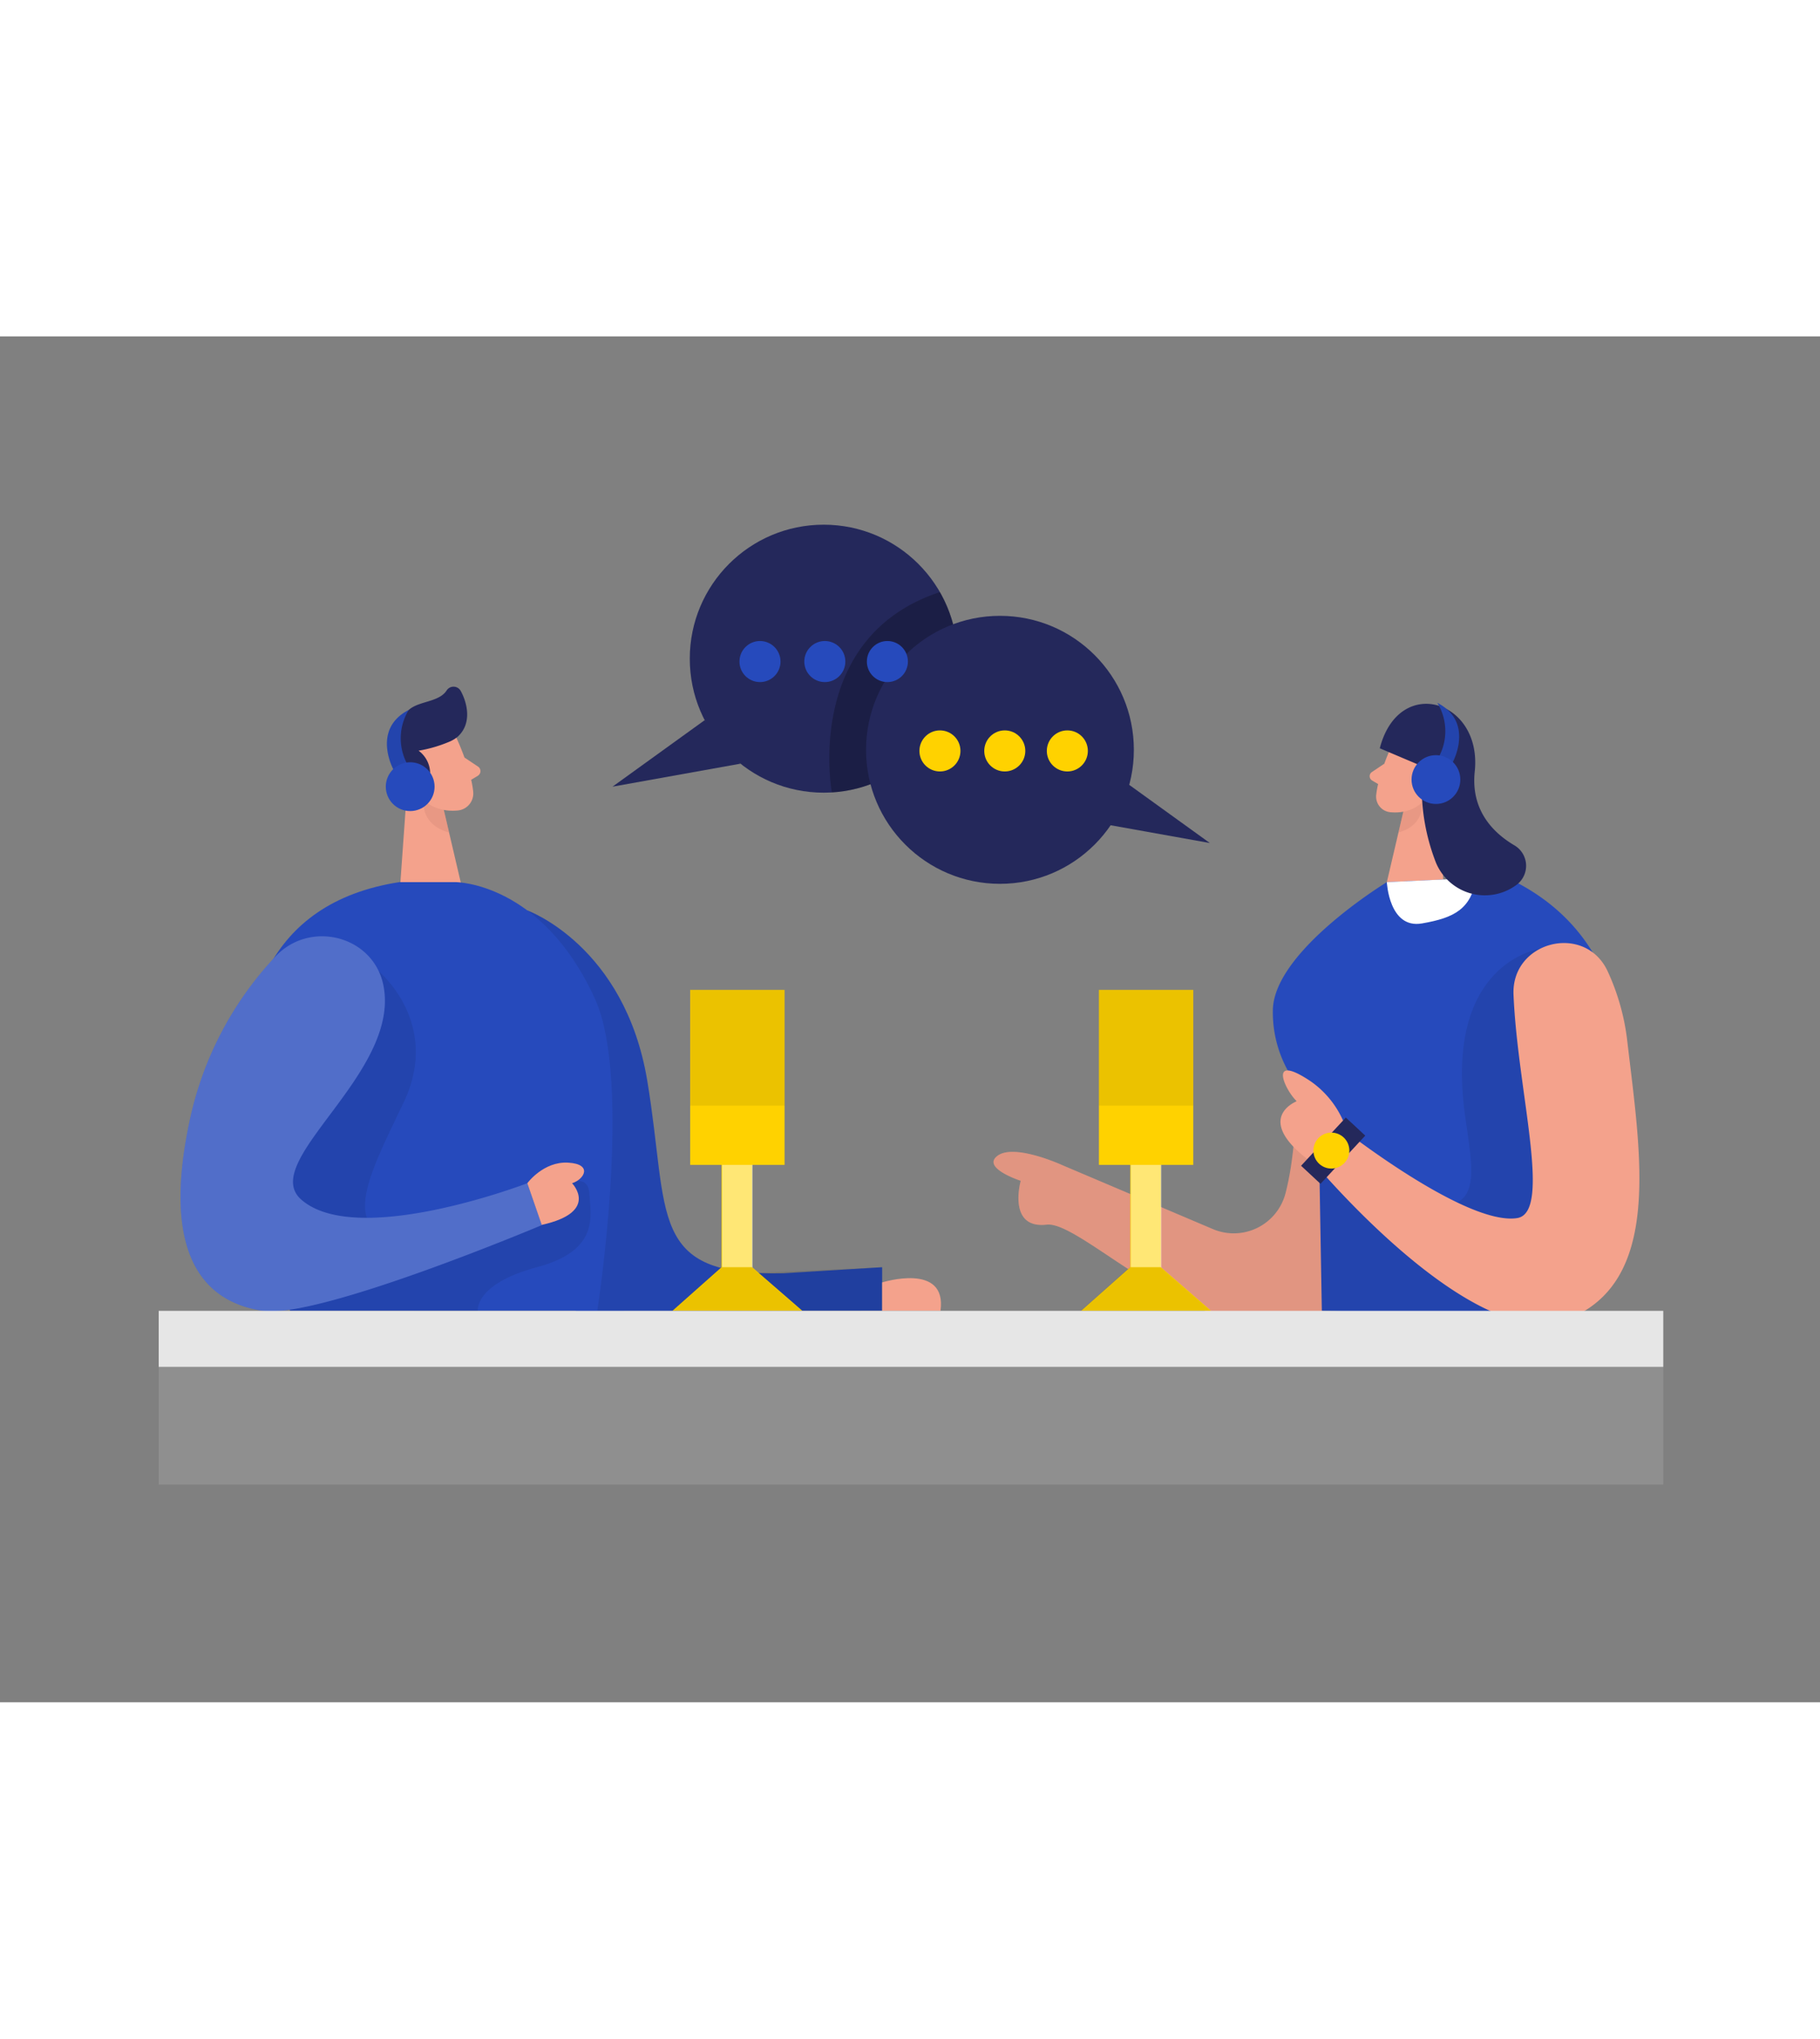 <svg id="Layer_1" data-name="Layer 1" xmlns="http://www.w3.org/2000/svg" viewBox="0 0 400 300" data-imageid="data-and-settings-0" imageName="Podcast" class="illustrations_image" style="width: 268px;"><rect x="0" y="0" width="400" height="300" fill="#808080" stroke="none"/><title>#32 podcast</title><path d="M299,132.09s-14.2,1.26-14.2,13.34c0,8.6,1.26,29.25-2.27,42.78a11.75,11.75,0,0,1-16,7.85l-33.26-14.12s-10.29-4.69-14-2,5.06,5.53,5.06,5.53-3,10.62,5.7,9.63,38.33,33.27,62.23,18S317.06,149.85,299,132.09Z" fill="#f4a28c"/><path d="M299,132.09s-14.2,1.26-14.2,13.34c0,8.6,1.26,29.25-2.27,42.78a11.75,11.75,0,0,1-16,7.85l-33.26-14.12s-10.29-4.69-14-2,5.06,5.53,5.06,5.53-3,10.62,5.7,9.63,38.33,33.27,62.23,18S317.06,149.85,299,132.09Z" opacity="0.08"/><path d="M115.89,126.08s21.41,7.68,26.36,37.38-.05,43,29.95,42.32l21.67-1.33V214l-67.34.11Z" fill="#264abc" class="target-color"/><path d="M115.89,126.08s21.41,7.68,26.36,37.38-.05,43,29.95,42.32l21.67-1.33V214l-67.34.11Z" opacity="0.08"/><path d="M100.29,88.13S103.49,94.9,104,100a3.76,3.76,0,0,1-3.37,4.13c-2.56.24-6.1-.19-8.25-3.61L88,95.16a6.72,6.72,0,0,1,.29-7.77C91.23,83.08,98.55,83.91,100.29,88.13Z" fill="#f4a28c"/><polygon points="89.68 96.39 87.93 120.85 101.48 120.86 97.42 103.5 89.68 96.39" fill="#f4a28c"/><path d="M98.66,89.07A30.2,30.2,0,0,1,92,91a6.24,6.24,0,0,1,2.38,6.43,5.1,5.1,0,0,1-5.06,4L86.1,92.36a7.63,7.63,0,0,1,1.27-7.72,29.8,29.8,0,0,1,2.46-2.59c2.22-2,6.66-1.67,8.34-4.29a1.8,1.8,0,0,1,3.09.12c1.43,2.59,2.53,7.09-.62,10A7.14,7.14,0,0,1,98.66,89.07Z" fill="#24285b"/><path d="M95.05,96.9s-1-2.68-3-1.72-.46,4.84,2.43,4.18Z" fill="#f4a28c"/><path d="M102.08,92.5l3,2a1.2,1.2,0,0,1-.05,2l-2.5,1.5Z" fill="#f4a28c"/><path d="M97.54,104a9.11,9.11,0,0,1-4.42-2.11s-.88,5.3,5.58,7.08Z" fill="#ce8172" opacity="0.31"/><path d="M305.89,89.84s-2.93,6.21-3.43,10.88a3.45,3.45,0,0,0,3.09,3.79c2.36.22,5.6-.17,7.58-3.31l4-4.91a6.15,6.15,0,0,0-.26-7.12C314.21,85.21,307.49,86,305.89,89.84Z" fill="#f4a28c"/><polygon points="315.63 97.42 317.24 119.87 304.8 119.87 308.53 103.95 315.63 97.42" fill="#f4a28c"/><path d="M304.25,93.85l-2.71,1.82a1.1,1.1,0,0,0,0,1.86l2.29,1.37Z" fill="#f4a28c"/><path d="M308.42,104.4a8.42,8.42,0,0,0,4.05-1.94s.81,4.86-5.12,6.5Z" fill="#ce8172" opacity="0.31"/><rect x="158.58" y="174.34" width="6.72" height="35.86" fill="#ffd200"/><rect x="158.7" y="174.34" width="6.72" height="35.86" fill="#fff" opacity="0.46"/><polygon points="158.58 204.44 147.77 214.03 176.35 214.03 165.3 204.44 158.58 204.44" fill="#ffd200"/><polygon points="158.46 204.44 147.65 214.03 176.23 214.03 165.19 204.44 158.46 204.44" opacity="0.08"/><path d="M87.74,119.87h12.44s18.92,0,30.59,25.65c8.36,18.37.5,68.51.5,68.51H63.77S28.72,129.05,87.74,119.87Z" fill="#264abc" class="target-color"/><rect x="151.69" y="143.53" width="20.74" height="38.45" fill="#ffd200"/><rect x="248.41" y="174.34" width="6.72" height="35.86" fill="#ffd200"/><rect x="248.53" y="174.34" width="6.72" height="35.86" fill="#fff" opacity="0.46"/><polygon points="248.41 204.44 237.6 214.03 266.18 214.03 255.13 204.44 248.41 204.44" fill="#ffd200"/><polygon points="248.29 204.44 237.48 214.03 266.06 214.03 255.01 204.44 248.29 204.44" opacity="0.08"/><rect x="241.52" y="143.53" width="20.74" height="38.45" fill="#ffd200"/><path d="M83.24,139.45S97,150.82,88.77,168.13s-16.62,32.07,6.28,29.81l28.72-11.5s5.5-3,5.75,1.75,2.5,12.5-11.5,16.25-13,9.7-13,9.7L63.77,214,52,185.19Z" opacity="0.08"/><path d="M84.29,142.68c-2.1-11-16.09-14.64-23.75-6.48a75.42,75.42,0,0,0-18.77,35.65c-6.67,30.67,3.66,40.35,16,42.18s61.33-18.84,61.33-18.84L115.89,186s-37.29,14.31-49.62,3.65C56.55,181.29,88,162,84.29,142.68Z" fill="#264abc" class="target-color"/><path d="M84.29,142.68c-2.1-11-16.09-14.64-23.75-6.48a75.42,75.42,0,0,0-18.77,35.65c-6.67,30.67,3.66,40.35,16,42.18s61.33-18.84,61.33-18.84L115.89,186s-37.29,14.31-49.62,3.65C56.55,181.29,88,162,84.29,142.68Z" fill="#fff" opacity="0.2"/><path d="M115.89,186s3.54-4.85,9-4.52,3.5,3.7.84,4.52c0,0,6.16,6.31-6.67,9.15Z" fill="#f4a28c"/><path d="M304.8,119.87s-24.8,15.07-25.05,28.07a26.45,26.45,0,0,0,4.9,15.87,30.41,30.41,0,0,1,5.21,12.63l.65,37.59,54.36,1.16s35.38-74-14.12-96.5Z" fill="#264abc" class="target-color"/><path d="M338.49,134.51S317.24,137.33,322,171.2c2.28,16.21,4.84,24.74-20.95,17L290,181.75l.56,32.28,54.36,1.16,8-23.41Z" opacity="0.08"/><path d="M304.8,119.87s.47,10.32,7.71,9.07,10.75-3.18,12-10Z" fill="#fff"/><path d="M303.25,90.47l9.43,4a45.71,45.71,0,0,0,2.9,21.09,11.65,11.65,0,0,0,17.73,4.9h0a5.21,5.21,0,0,0-.49-8.68c-4.71-2.78-9.6-7.75-8.7-16.21C325.79,79.86,307.45,74.22,303.25,90.47Z" fill="#24285b"/><path d="M332.64,144.58c-.5-11.73,15.65-15.82,20.66-5.2a50.17,50.17,0,0,1,4.38,15.71c2.92,24.91,7.64,52.49-13.07,60.76s-56.68-35.33-56.68-35.33l6.92-6.62s27.29,21.48,38.57,19.76C341.2,192.46,333.53,165.91,332.64,144.58Z" fill="#f4a28c"/><circle cx="181.03" cy="70.79" r="29.43" fill="#24285b"/><path d="M182.83,100.16s-6.37-34.09,23.75-44a29.91,29.91,0,0,1,2.9,7L191.32,98.37A29.27,29.27,0,0,1,182.83,100.16Z" opacity="0.24"/><circle cx="219.77" cy="90.81" r="29.43" fill="#24285b"/><path d="M312,95.84s1-2.47,2.76-1.58.42,4.44-2.24,3.84Z" fill="#f4a28c"/><path d="M295.42,172.81a20.81,20.81,0,0,0-7.32-9.17c-9.8-6.59-5.5,2.19-3.09,4.35,0,0-9.57,3.64,2.56,12.89Z" fill="#f4a28c"/><rect x="285.77" y="175.93" width="14.45" height="5.83" transform="translate(-37.44 271.8) rotate(-47.11)" fill="#24285b"/><path d="M193.87,207.79s14.33-4.52,12.83,6.24H193.87Z" fill="#f4a28c"/><polygon points="154.88 84.29 134.62 98.9 162.75 93.85 154.88 84.29" fill="#24285b"/><polygon points="245.64 96.67 265.9 111.28 237.76 106.24 245.64 96.67" fill="#24285b"/><circle cx="206.58" cy="91.05" r="4.51" fill="#ffd200"/><circle cx="220.83" cy="91.05" r="4.51" fill="#ffd200"/><circle cx="234.58" cy="91.05" r="4.51" fill="#ffd200"/><circle cx="167.03" cy="71.42" r="4.51" fill="#264abc" class="target-color"/><circle cx="181.28" cy="71.42" r="4.51" fill="#264abc" class="target-color"/><circle cx="195.03" cy="71.42" r="4.51" fill="#264abc" class="target-color"/><rect x="151.69" y="143.53" width="20.74" height="25.42" opacity="0.08"/><rect x="241.52" y="143.53" width="20.74" height="25.42" opacity="0.08"/><polygon points="166.66 205.68 193.87 204.45 193.87 214.03 176.35 214.03 166.66 205.68" opacity="0.08"/><path d="M86.53,95.25s-5-8.91,3.3-13.2A11.9,11.9,0,0,0,90.15,95Z" fill="#264abc" class="target-color"/><path d="M86.53,95.25s-5-8.91,3.3-13.2A11.9,11.9,0,0,0,90.15,95Z" opacity="0.08"/><circle cx="90.15" cy="98.9" r="5.36" fill="#264abc" class="target-color"/><path d="M319.2,93.69s5-8.91-3.3-13.2a11.89,11.89,0,0,1-.31,12.91Z" fill="#264abc" class="target-color"/><path d="M319.2,93.69s5-8.91-3.3-13.2a11.89,11.89,0,0,1-.31,12.91Z" opacity="0.08"/><circle cx="315.59" cy="97.34" r="5.36" fill="#264abc" class="target-color"/><circle cx="292.61" cy="178.83" r="3.95" fill="#ffd200"/><rect x="34.88" y="214.03" width="330.67" height="12.32" fill="#e6e6e6"/><rect x="34.88" y="226.34" width="330.67" height="25.84" fill="#a5a5a5" opacity="0.4"/></svg>